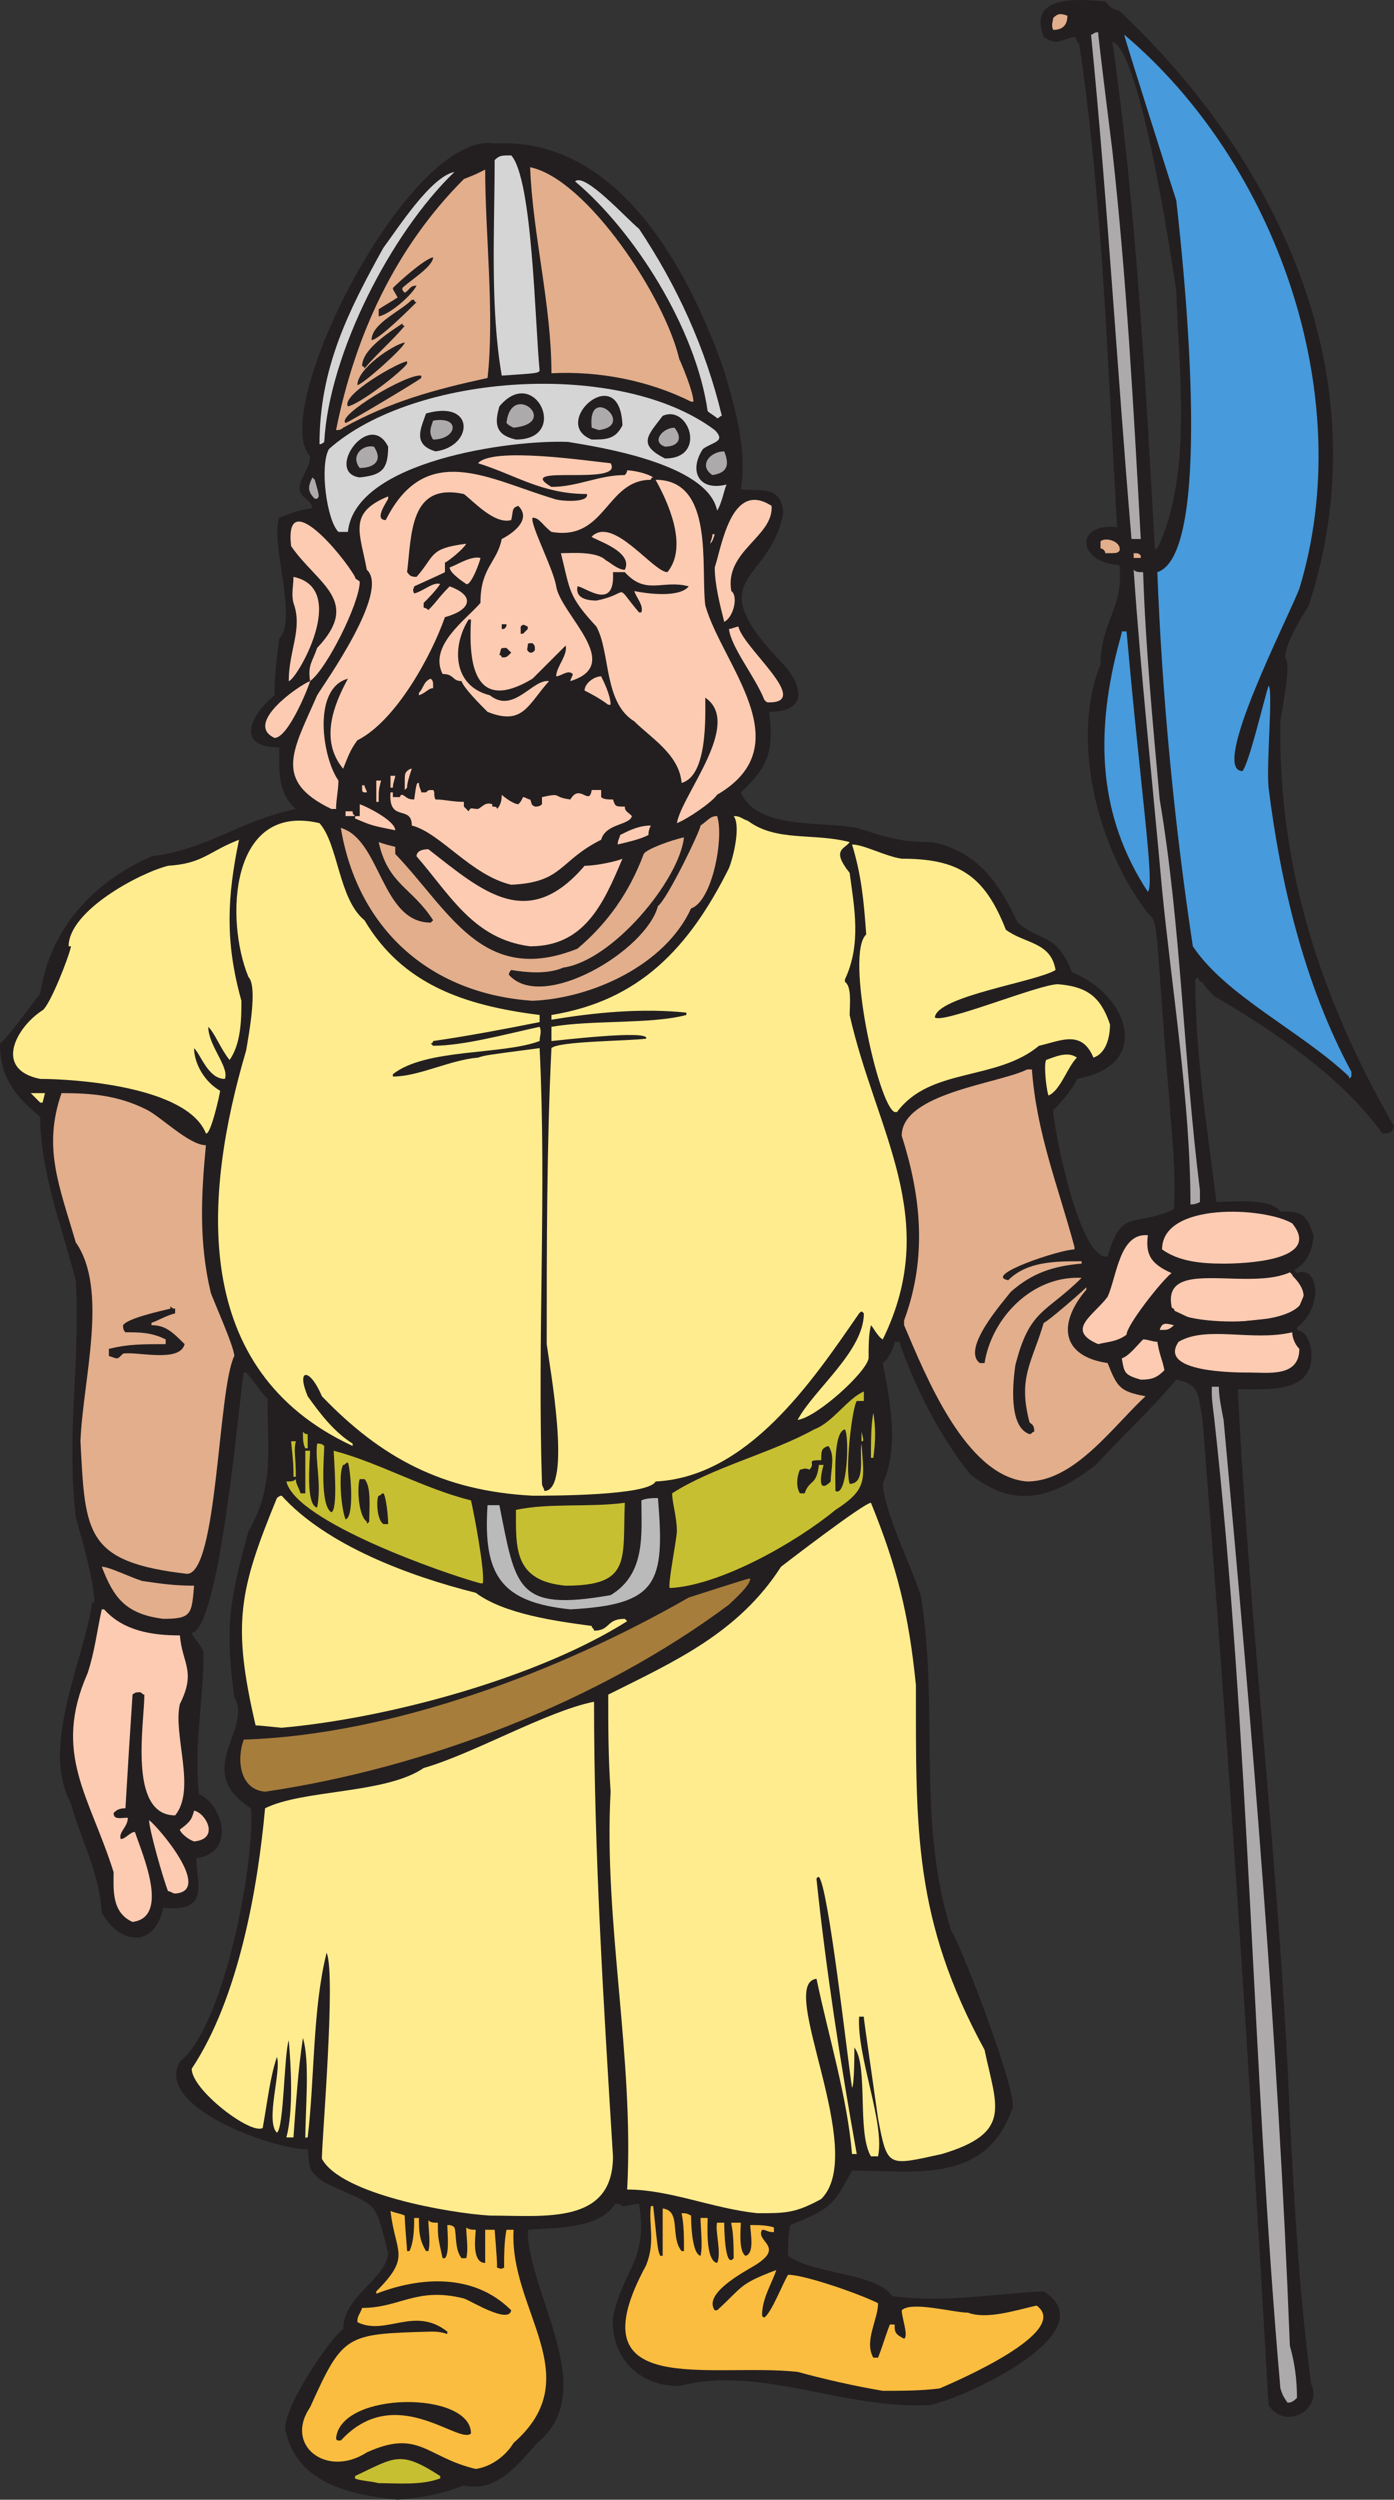 <svg xmlns="http://www.w3.org/2000/svg" width="441.75" height="791.712"><rect width="100%" height="100%" fill="#333333" stroke="none"/><path fill="#fccbb2" fill-rule="evenodd" d="m408 400.962 6.75 7.5-3.75 9-29.25 3-12.75-6 2.25-12.75 36.75-.75"/><path fill="none" stroke="#231f20" stroke-linecap="round" stroke-linejoin="round" stroke-miterlimit="10" stroke-width="1.5" d="m408 400.962 6.75 7.5-3.75 9-29.25 3-12.75-6 2.25-12.75zm0 0"/><path fill="#231f20" fill-rule="evenodd" d="M126 791.712c-15-1.5-31.5-5.25-35.25-21-3-5.25 13.5-30 18-33 0-10.5 13.5-15.75 14.25-24-4.5-18-3-14.25-20.25-22.5-5.25-3.75-4.5-4.5-5.25-10.5-11.25 0-48.75-13.5-40.5-27.75 14.25-11.25 24-64.5 22.5-80.25-18.75-12 .75-24.75-5.25-35.25-3-22.5-1.5-30.75 4.5-52.5 8.25-14.25 6-26.25 6-42-3-3-4.5-6-6.75-8.25h-.75c-1.5 8.25-7.5 81-16.5 82.5 0 .75 3 3.75 3.75 6 0 15.75-3 27.75-1.5 45 7.5 3 12 18.75-.75 20.25 0 8.25 4.5 17.25-10.5 15.75-3 13.5-14.25 11.25-19.5 1.5-.75-12.75-6.75-23.25-9.75-34.5-9.75-18 3.75-44.25 6.75-63.75H30c-.75-9-3.75-18.75-6-27-3-27 1.5-49.5 0-75-4.5-17.25-11.25-34.5-11.25-51.75C4.5 346.962 0 340.962 0 330.462c2.25-1.5 9.75-12 12.75-15.75 3-20.25 16.5-35.25 35.25-43.5 18-2.25 27.75-11.25 45.75-15-6-5.25-5.25-12.75-5.25-19.5-14.25 0-9-10.5-1.5-16.5 0-7.5.75-12 1.5-18 6-6-3-30.75 0-38.25 6-2.25 6-2.25 10.5-3-.75-3.75-5.25-3-3.75-8.25 1.5-3.75 3-5.25 3-8.25-13.5-14.25 31.5-103.5 58.5-99 39-2.25 61.5 39.75 72.75 72 3 10.5 7.5 24.75 5.25 37.5 6 .75 12.75-1.5 13.5 7.5-4.5 23.25-27.75 19.5.75 48.75 6 7.5 6 14.25-5.25 14.25 1.5 12 0 17.25-9 25.5 5.25 12 25.5 9 36.75 11.25 9.75 3 13.5 4.5 24 4.5 14.25 3 21 12.75 27 25.5 8.25 6.75 12 3 17.25 15.75 17.25 6.75 26.25 29.25 1.5 33.75 0 1.5-6.75 9.75-7.5 9.75 0 5.25 8.25 48 17.25 46.5 4.5-15.75 8.25-9 21-15 .75-12-.75-24-1.5-35.25-4.5-53.25-3-55.5-6.75-58.5-15.75-20.25-24.75-54.75-15-78.75 0-13.5 7.5-18 6-31.5-13.5-.75-14.25-13.5-.75-12-3-51-4.5-102.75-12-153-.75-.75-.75-1.5-1.5-2.25-4.5.75-5.25 3-9.75 0-5.25-13.5 11.25-12 19.5-11.25 1.5 1.5 1.5 2.25 4.5 3 51 48 83.25 117 60 188.25-2.25 3.75-7.5 12-7.5 16.5 2.25 2.25-1.5 18.75-1.5 20.25-.75 46.5 12.75 87.75 36 128.25-.75 2.25-1.5 2.25-3.75 2.25-12.75-18-35.25-33-53.25-43.5-1.5-1.5-3-3-3.75-4.5h-.75c0-.75-.75-.75-.75-1.5l-.75.75c0 22.5 3.75 47.25 6.75 70.5 3.75 0 17.25-1.5 20.25 3 6.75 0 8.25.75 10.5 7.5-1.5 27-48.75 2.25-45 22.5 0 .75.75.75.75.75 0 6 55.5 7.5 37.5-10.5 8.25-5.25 10.5 9.75 1.5 16.5v.75c3 .75 3.75 3 4.5 6 1.5 14.25-12.75 12.75-23.25 12.75 3.75 76.5 13.5 154.5 16.5 231 1.5 27.75 3 56.25 6.75 84 3.75 8.25-8.25 15-13.5 6.75-6-105-12.75-209.25-21-312.75-1.5-7.5-.75-10.5-8.25-12-7.5 9-17.25 18-25.5 27-13.5 10.5-25.5 14.25-39.75 3-9.75-12-18-28.5-22.5-42h-1.5c0 1.5-2.25 6-3.75 6.75 2.25 12 5.25 26.25 0 38.25.75 9.75 8.25 24 12 35.25 6 36-1.5 71.25 9.75 106.5 1.5.75 19.5 46.5 19.5 55.5-8.25 24.75-30.75 20.25-51 20.25-6 11.25-6.75 12-19.5 17.25-.75 2.25-.75 7.5-.75 9.75 8.25 6 27.75 5.25 33 12.75 15.75 2.25 32.25-.75 48-1.5 20.25 12.75-24.75 33.75-36 36-27.75 1.5-54-12.75-79.5-6-13.5 0-21.75-9.75-21-21.75 3-15 11.25-18 8.25-36-1.5 0-3.75.75-5.25.75-.75-.75-1.5-.75-2.25-.75-5.25 8.25-19.5 7.5-27.75 8.25 0 20.25 23.25 51 3 67.5-6 6.75-12.75 15.75-23.25 13.5-8.25 3-12.75 3.75-21 4.5m240-617.25s0-.75.75-.75c11.25-23.25 6.75-57 6-81.75-1.5-9.75-11.25-75.75-20.25-78.75 7.5 52.5 10.5 107.25 13.5 161.25"/><path fill="#c7bf32" fill-rule="evenodd" d="M120 786.462c-3-.75-6-.75-7.5-1.5v-.75c12.75-6 14.25-8.25 27 0v.75c-6 2.25-13.5 1.5-19.5 1.5"/><path fill="#fbbd3f" fill-rule="evenodd" d="M150.75 781.962c-15.75-3.75-18-12.75-34.5-5.25-12.75 8.25-26.25-2.25-18-14.25 10.5-23.25 11.25-23.25 38.25-24 1.5 0 3 0 5.25.75v-.75c-10.5-8.25-19.5 1.5-28.5-3 0-2.25.75-2.25 1.5-4.5 12 0 17.25-6.75 32.25-3 2.25.75 14.25 8.25 15 3.75-12-12-29.25-10.5-42.75-5.25v-.75c11.25-11.25 6-12 4.5-25.5 1.5.75 3 .75 4.5 1.5 0 2.25.75 10.5.75 11.25h.75c1.5-3 1.5-8.25 1.5-10.5h1.5c0 3.75 0 6.75 2.25 10.5h.75c.75-3 0-6.75 0-9.75.75.75 1.5.75 3 .75 0 4.5 0 4.5 1.5 11.25h.75c1.5-1.5.75-8.25.75-10.5.75 0 1.5 0 2.25.75.75 2.25 0 6.75 2.25 9.75h1.5c.75-3 0-6.75 0-9.75.75.75 2.25.75 3 .75 0 1.5-1.5 10.5 3 10.5v-10.5h3c.75 9.75.75 9.75.75 12 .75 0 .75.75 2.25 0 0-3.75 0-8.25.75-12h2.25c-1.5 25.5 24 46.5 0 67.5-2.25 3.75-6.75 7.5-12 8.25"/><path fill="#231f20" fill-rule="evenodd" d="M107.25 772.962c-.75 0-.75-.75-.75-.75 1.5-15 42.75-15 42.75-1.5-3.75 3.75-24-16.5-41.25 2.25h-.75"/><path fill="#acaaaa" fill-rule="evenodd" d="M408 760.962c-1.5-2.25-1.5-2.25-2.25-4.5-9-102.75-9.75-206.25-21-307.5-.75-6-.75-6-.75-9.75h2.25c0 3 .75 6.75 1.5 10.5 9 97.5 17.25 195.75 21 293.25 1.5 5.25 2.25 10.5 2.25 16.5-1.5 1.5-2.25 1.5-3 1.5"/><path fill="#fbbd3f" fill-rule="evenodd" d="M279.75 757.212c-9-1.5-18.75-3.75-27-6-27.75-3-71.25 9-48-33.75 3-7.5.75-12.75 1.5-18.75h.75c1.5 14.25 1.5 14.25 2.25 15.75h.75v-15c6 .75 2.25 9 6 13.5h.75c0-4.5 0-8.25-.75-12 1.5 0 1.5 0 3 .75 0 .75 0 12 3 12.75.75-3 0-9 0-12h2.25c0 2.25-.75 13.5 3 14.25 1.5-3-.75-10.5 0-12.75h2.25s0 15 3 11.25c0-9.75-.75-9.75-.75-11.25h3c0 2.25-.75 9 1.5 10.5 3-.75 1.5-7.5 1.5-9.75 2.25 0 5.25 0 7.5.75v1.5c-2.25 0-2.25-.75-3.75-.75-2.25 3.75 7.5 5.25-2.25 11.25-3.75 2.25-16.5 9-12.75 14.25h.75c8.25-7.5 6.75-8.25 18.75-12.75-1.5 4.5-4.5 9-4.5 14.25 0 0 0 .75.75.75 2.25-1.5 6-11.25 7.5-13.5 5.25 0 22.5 6 28.5 9 0 5.25-4.5 12-1.5 17.25h1.5c1.5-3.75 2.25-6.75 3.75-10.5h1.5c0 2.25 0 3 3 4.5 1.5-.75-.75-6.75-.75-9 3-3 16.5.75 21 .75 6 2.25 15-.75 21.75-2.25 11.25 8.25-25.5 24-30.75 26.25-6 .75-12 .75-18 .75"/><path fill="#feec8e" fill-rule="evenodd" d="M155.25 701.712c-12.75-.75-47.25-6.75-53.25-18 0-6 4.5-58.5 1.5-65.25-4.5 18-3.75 39.75-6 58.5-.75 0-.75 0-.75.75 0-9.75 1.5-24.75-.75-32.25-1.5 9.75-2.25 21-3 31.5h-2.25c2.25-8.25 1.5-22.5.75-30.75-1.5 4.5-1.5 27.75-3.75 29.25-3.75-3.75 1.5-19.5 0-24-2.25 6.75-3 14.25-4.5 22.5-3.75 2.25-22.5-12-22.5-18.75 15-22.5 21-57.75 23.25-82.5 12-6 38.25-4.5 50.25-12.75 15.75-4.5 39-18 54-21 0 48 3 95.25 6 144 0 21.75-21.75 18.75-39 18.75m84.75-.75c-14.25-1.5-27.75-7.5-41.25-7.5 2.25-42-7.5-84.75-5.25-126-.75-11.25-.75-20.25-.75-30.75 21-10.5 41.25-19.5 54.75-40.5 0 0 26.25-20.25 28.5-20.25 8.25 20.25 12 35.25 14.25 57.75 0 45.75-.75 74.25 21.75 115.5 3.75 18 9 26.25-13.5 33-17.25 3.75-17.25 4.5-20.25-11.25-4.5-31.5-4.5-31.5-4.5-32.25h-1.5c-.75 12.75 8.25 33.75 6 44.25H276c-4.5-7.5-.75-28.5-5.25-34.5 0 1.5 0 12-.75 12.75-1.5-9.75-7.5-63.75-10.5-66.75 0 0-.75 0-.75.75 3 28.5 7.5 57.75 12.75 87H270c-1.5-18-7.5-37.5-11.25-55.5-12.75 1.5 16.5 54.75 1.5 69.75-8.25 4.5-11.25 4.5-20.25 4.5"/><path fill="#fccbb2" fill-rule="evenodd" d="M42 608.712c-6.75-3-6-10.5-6-15.75-7.5-24-19.5-37.5-8.25-63 2.25-6.75 3-13.5 4.5-20.25H33c6 6.75 15 8.25 24 8.25.75 9 5.25 11.25 0 21.75-2.25 9.75 5.25 27-1.5 35.25-15 0-9.75-29.25-9.75-38.25-.75 0-.75-.75-1.5-.75s-1.5 0-2.25.75c-.75 11.25-1.5 23.25-2.25 36-2.25 0-3 .75-3.75 1.5 0 2.25 2.25 1.5 4.5 1.5 0 3-3 4.5-2.25 6.75 1.5 0 3-2.25 4.5-2.25 2.25 6.75 11.25 27-.75 28.5"/><path fill="#fccbb2" fill-rule="evenodd" d="M55.5 599.712c-.75 0-1.5-.75-2.25-.75-1.5-3.75-6-19.5-6-22.5 3 2.25 20.25 22.5 8.25 23.25m6-16.5c-2.25-.75-4.5-3-4.5-3.75 3-2.25 3.75-3 4.5-6 3.75.75 8.25 9 0 9.75"/><path fill="#a77d3c" fill-rule="evenodd" d="M84 567.462c-8.25-.75-9-10.5-6.75-16.5 47.25-1.5 100.5-21.75 141-45 18.75-6 18.75-6 19.5-6 0 2.25-5.25 6.75-6.75 8.25-41.25 30.75-96 51.75-147 59.25"/><path fill="#feec8e" fill-rule="evenodd" d="M89.25 547.212c-7.5-.75-7.5-.75-8.25-.75-7.5-32.25-5.25-42.75 6.75-72 0 0 .75-.75 1.5-.75 14.25 15.75 40.5 25.5 61.5 30.75 9 6.75 25.5 9 36.75 10.5 0 .75.75.75.75 1.5 5.25 0 3.75-3.75 9.75-3.75l.75.75c-28.5 18-75.75 30.75-109.5 33.75"/><path fill="#e3ae8c" fill-rule="evenodd" d="M51.75 512.712c-12-1.5-15.75-6.75-19.5-16.5 2.25 0 8.25 3 12.75 4.5 5.25.75 9.75 1.5 16.5 1.5-.75 9-.75 10.5-9.75 10.5"/><path fill="#bbbaba" fill-rule="evenodd" d="M180.75 509.712c-21.75-2.25-27.75-10.5-26.25-33h3.75c5.25 26.25 5.25 33.75 35.25 28.5 11.25-6.75 9.75-19.5 9.75-30 1.5-.75 3.75-.75 5.25-.75 2.25 27 0 33.75-27.75 35.25"/><path fill="#c7bf32" fill-rule="evenodd" d="M212.25 502.962c-.75-.75 2.25-15.75 2.25-18 0-4.5-1.5-9-1.5-12 12.75-8.25 31.5-12.75 45-20.25 6-2.25 10.5-9.75 15.75-12v3h-2.25c-1.5 2.25-3.75 21.75-2.25 26.25 5.25 0 3-9 3.75-12.75.75 11.25 2.25 14.25-8.25 21-12.75 10.5-36.75 24-52.5 24.75m-33-.75c-16.5-1.5-15.75-12-15.75-24 10.5-2.25 23.25-.75 34.5-2.25-.75 18 2.25 26.25-18.75 26.25m-27-.75c-11.25-3-58.5-19.5-61.5-32.25 1.5 0 2.25 0 3-.75 0 1.5.75 2.25 1.5 4.5h1.5v-13.5h1.5c0 3-1.5 17.25 2.25 18 1.5-7.5-.75-15 0-20.25.75 0 1.5 0 2.25.75 0 3-1.5 18.75 2.25 21 2.25-.75.75-17.25.75-19.5 14.25 3.75 28.5 12 43.5 15.75.75 3 4.5 22.5 3.75 26.25h-.75"/><path fill="#e3ae8c" fill-rule="evenodd" d="M59.25 498.462c-32.25-3.75-32.25-12.75-33.75-42 .75-19.5 9-48-1.5-63-5.25-18-10.5-30-4.5-47.25 9.75 0 18 .75 27 5.25 4.5 2.25 13.5 11.25 18.75 11.25-1.5 15.75-2.25 30.75 1.5 46.5 0 .75 7.5 17.25 7.5 20.25-5.25 10.5-5.25 69-15 69"/><path fill="#231f20" fill-rule="evenodd" d="M121.5 482.712c-2.25-1.5-2.25-8.25-1.5-9 .75 0 .75-.75 1.5-.75.75.75 1.5 6.75 1.5 9.75h-1.5m-5.25-.75c-3-2.25-3-12-2.25-13.5h1.5c2.25 2.25 1.5 9.75 1.5 13.5-.75.75-.75.75-.75 0m-6.75-.75c-1.5-3.75-2.25-15-.75-17.25.75 0 .75-.75 1.5-.75.75 1.5 2.25 17.25-.75 18"/><path fill="#feec8e" fill-rule="evenodd" d="M168.75 473.712c-28.5-1.5-48-12-66.75-31.5-3.75-9-8.25-9-4.5 0 3.75 5.25 8.25 11.25 14.25 15v.75c-51.75-24-47.25-79.5-33.75-125.25.75-4.5 3.75-20.25.75-23.25-7.5-18-6-55.5 22.5-48.75 6 6.75 6 24 14.25 30.75 12 20.25 31.5 27 55.5 30v2.25c-11.25 2.25-23.25 4.5-33.75 6 0 0 0 .75-.75.75l.75.75c9.75 0 23.25-3.75 33.75-6 .75 1.5 0 3 0 4.5-12 4.5-36 2.25-46.5 10.5v.75c8.25 0 18-5.25 27-6 2.25-.75 2.25-.75 19.5-3 2.25 45.75-.75 91.5.75 138 0 .75.75 1.5.75 2.25 9 0 1.5-40.5.75-46.5 0-31.5 0-63 1.5-93.75 2.25-2.25 24.75-2.25 30-3 1.5-3-29.25.75-30 .75v-4.5c12.75-2.25 31.5-.75 42.75-3.75v-.75c-14.25-1.5-29.25 0-42.75 2.25v-1.5c27.75-4.5 43.5-21 56.25-46.5 1.5-3.75 3.75-13.5 1.5-16.5 2.25 0 2.25.75 4.5 1.5 9 6.75 21 3.75 32.25 6.75-1.5 2.25-6 2.25 0 9.75 1.5 11.25 3.75 22.5-1.5 33.75v.75c2.25 1.5 1.5 7.5 1.5 10.5 8.25 36.75 29.25 64.5 10.5 102.75-1.5-.75-3-3.75-3.75-4.5-.75 3-.75 6.75-.75 10.5-.75 4.5-16.5 18.75-22.5 19.5 5.25-9.75 21-21.75 21-33.75-.75-.75-.75-.75-1.5 0-15 21.75-35.25 51.75-64.5 53.25-2.25 4.5-33 4.5-39 4.5"/><path fill="#231f20" fill-rule="evenodd" d="M253.5 472.962c-1.5-2.25-.75-6 0-7.5.75 0 1.5-.75 3 0 2.25-2.25-1.5-3 3.75-3 0-3 0-3.75 2.25-4.5 2.25 3 .75 7.5.75 11.25-4.5 4.5-3-3-2.25-5.25h-1.5c-.75 6.75-3 4.5-4.5 9h-1.5m11.25-.75c0-4.5-.75-18.75 3-19.5 1.5 2.25.75 21.75-3 19.5"/><path fill="#e3ae8c" fill-rule="evenodd" d="M325.5 469.212c-19.5-1.5-32.25-33.75-39-49.5v-1.5c7.5-20.25 5.25-39.75-.75-58.5 0-13.5 30.75-16.5 39.75-21h1.5c1.5 20.25 8.25 36.75 13.5 56.25v.75c-4.5 0-29.25 8.25-21 9.75 6-6 15-6 23.25-6v.75c-9 .75-15.75 3-22.5 9-2.25 3-15.75 18-9.75 22.5h1.5c2.25-14.25 15-27.75 30.75-27-11.25 11.25-16.5 9.75-21 27.75-.75 5.25-2.25 19.5 4.5 21.75.75 0 .75-.75 1.5-.75 0-2.25-.75-2.25-1.5-3-3.75-14.25.75-18.75 4.5-31.5.75 0 11.25-9 13.5-11.25v.75c-9 10.5-8.25 21 6.75 23.25 3 7.5 3.75 9 12 10.5-10.5 9.75-22.5 27-37.5 27"/><path fill="#c7bf32" fill-rule="evenodd" d="M93 467.712c0-3.75 0-3.75-.75-11.25h1.5c-.75 3 0 4.5 0 11.25H93m183-6c0-4.5 0-10.5.75-14.25.75 4.5.75 9 0 14.25H276m-179.25-3c-.75-1.5-.75-3-.75-5.25.75.75.75.75 1.5.75v4.5h-.75m176.25-2.25v-3c.75 3 .75 3 0 3"/><path fill="#fccbb2" fill-rule="evenodd" d="M361.5 436.962c-5.25-1.5-5.25-2.25-6-6.75 2.25-.75 4.5-3.75 6.75-6 1.5 0 3 .75 4.5.75.75 4.5 1.5 5.25 2.25 9-2.25 2.25-3.75 3-7.5 3m34.5-2.25c-4.5 0-29.25 0-22.5-9.75 9-5.25 23.25 0 36-3 0 1.5.75 3.75 2.25 5.25 0 9-9.75 7.5-15.75 7.5"/><path fill="#231f20" fill-rule="evenodd" d="m36.75 430.212-2.25-.75v-2.25c6-1.5 10.5-1.5 18-1.5v-1.5c-4.5-2.25-8.25-2.25-12.75-2.25-.75-.75-.75-1.5-.75-2.25 1.5-2.25 12-4.5 15-5.25v-.75c.75.75.75.75 1.5.75v1.5c-3 .75-5.25 2.25-7.5 3v.75c4.5 0 6.75 2.25 10.5 6-1.5 6-15 2.25-19.5 3-1.5 1.5-1.5 1.5-2.25 1.5"/><path fill="#fccbb2" fill-rule="evenodd" d="M348 425.712c-10.5-4.5-1.5-9 3-15 3-6.75 3.75-20.25 12.75-19.5-.75 6 .75 9 7.5 12-3 2.25-14.25 16.5-14.25 19.5-3 2.25-6 2.25-9 3m20.25-4.5h-.75c.75-2.25 1.5-2.25 4.5-1.5-1.5 1.5-2.25 1.5-3.75 1.5m19.5-21c-7.5 0-14.25-.75-19.5-4.5 0-15 32.25-13.5 41.25-8.25 9.75 12-15.75 12.75-21.75 12.75"/><path fill="#acaaaa" fill-rule="evenodd" d="M377.25 381.462c0-32.25-6-69-9-99.75-3-33.75-6.75-68.25-9-101.25.75.75 1.5.75 3 .75.75 23.25 3 47.25 5.25 72 6.75 39.75 7.5 81.75 12.75 123.75v3.75c-1.5.75-2.25.75-3 .75"/><path fill="#feec8e" fill-rule="evenodd" d="M65.25 358.962c-6-15-42-17.25-52.5-17.25-15-3-7.5-16.5.75-21.75 2.25-1.5 8.25-16.5 9-20.25h-.75c0-11.25 22.5-23.25 31.5-25.5 11.25-.75 12.75-4.5 22.5-8.25-3.75 18-4.5 32.25.75 51 0 5.25 0 13.5-3.75 18.75-3-3.75-4.5-8.25-6.75-10.5 0 6 6.75 12.75 5.25 16.5-5.25 0-7.5-7.5-9.75-9.75 0 4.5 3 10.5 8.25 13.5 0 .75-3 14.25-4.5 13.5m218.25-6.75c-5.25-2.25-15.75-50.25-9-56.25-.75-10.5-1.5-18.75-4.5-28.5 3.75 0 10.5 3.75 15.75 4.5 18 0 26.25 5.25 33 22.5 6 4.5 14.25 3.75 15.75 12.75-6 3.75-37.5 8.25-38.25 15 2.25 2.25 33-10.5 39-10.5 9 .75 13.5 3.75 16.5 12.75 0 3-.75 9-5.25 10.5-3.75-9-10.5-5.25-17.25-3.75-13.5 11.25-34.5 6.75-45 21h-.75m-270.75-3-3-3h4.5l-.75 3h-.75"/><path fill="#feec8e" fill-rule="evenodd" d="M332.25 346.962c-.75-2.25-1.5-9.75-.75-11.25 2.25-.75 6.75-3 9.75-.75-3 3-5.25 10.5-9 12"/><path fill="#479adb" fill-rule="evenodd" d="M427.5 340.962c-15-14.25-39-25.5-49.5-41.25-6-39.75-9.75-79.5-11.25-118.5 18.75-6 7.5-104.25 6-117.75-1.5-4.5-16.5-51.75-16.5-52.5 48 40.5 74.25 114 55.5 175.5-3.75 9.75-28.5 57.75-18 57.75 2.25-3 6.75-22.5 8.25-27 1.5.75-.75 24.75 0 32.25 3.75 30 11.25 62.25 26.25 90v1.5c-.75.75-.75.75-.75 0"/><path fill="#e3ae8c" fill-rule="evenodd" d="M168.75 316.962c-33-2.25-55.5-23.25-60.75-54.75 12.75 3.75 12.75 30 28.5 30l.75-.75c-6.75-10.5-14.25-11.25-17.25-24.75 2.25.75 2.25.75 5.25 1.5v2.25c17.25 18 27.75 42 57.75 30 9.75-8.25 16.5-18 21-30 .75-1.5 9-4.5 12.75-5.25-1.5 13.5-22.5 39-38.25 41.25-5.25 2.25-12 1.5-16.5.75-.75.75-.75 1.5-.75 1.5 10.5 12 43.5-7.5 47.25-21.75 3-2.25 13.5-24 13.5-25.5 2.25-1.5 3-3 5.25-3 2.25 6.75-1.5 27-8.25 29.25-8.25 18-31.5 28.5-50.25 29.25"/><path fill="#fccbb2" fill-rule="evenodd" d="M168 299.712c-18-2.25-25.5-16.5-36-28.5 0-1.5 1.5-2.25 3.75-2.25 17.25 13.5 31.5 26.25 49.5 5.25 3.75 0 10.5-1.5 12-2.25-6 14.25-12 27.75-29.25 27.75"/><path fill="#479adb" fill-rule="evenodd" d="M363.75 282.462c-15.75-24-16.5-49.5-9.75-76.5.75-3 1.5-5.25 1.5-6h1.5c4.5 51 9 80.25 6.75 82.5"/><path fill="#fccbb2" fill-rule="evenodd" d="M162 280.212c-12.75-3-22.5-16.5-31.5-18.75 0-6.75-7.5-.75-6.75-10.5h.75v1.5h2.25c0-.75.75-.75.75-.75 1.5.75 1.5 1.5 3.75 1.5.75-5.25.75-5.25 1.5-5.25 0 1.5.75 2.25.75 3h1.5c.75-.75.75-.75 2.25-.75.75.75 0 1.5.75 3 3 0 5.25.75 9 .75v1.5l1.5 1.5c.75-1.5.75-.75 3-.75 1.5-.75 2.25-2.25 4.5-1.5v.75c.75 0 1.5 0 1.5.75 1.5-1.5 1.5-3.75 1.5-4.5.75.75 3.75 3 5.25 3 .75-.75.75-.75 1.5-2.25.75 0 1.5.75 2.25.75.75 1.5 0 1.5 1.5 2.25.75 0 1.5 0 2.25-.75v-2.25c6.75-1.5 3 0 9 .75 3-5.25 6 2.25 6.75-3h3v2.25c.75.75 2.25.75 3.75.75.75 2.25.75 2.25 3.75 2.25 0 1.5.75 1.5 2.25 3-.75 3-8.25 2.25-9.75 7.5-13.5 6.75-12 13.5-28.5 14.25m33.75-12.75c0-1.5.75-2.25.75-3 3-1.5 6-3 9.75-3-.75 1.5-.75 2.25-.75 3-3 1.5-6.75 2.25-9.75 3m-70.5-4.5c-7.5-1.5-7.5-1.5-12.75-3.75 0-.75 0-.75 1.5-.75v-3.75c2.25.75 11.25 5.25 11.25 8.25 0 .75 0 .75 0 0m89.25-2.25c1.5-9 21-31.5 9-39.75 0 6 .75 24.75-7.5 27-.75-9-9.75-14.25-15-19.5-9.75-6-7.5-21.75-12-30-9-9.75-8.25-11.25-11.25-23.25 3 0 11.25-.75 14.25 2.25 1.5.75 3.75 3 6 3 3-6-10.5-9.75-10.5-10.5 6.75-6.75 19.5 11.25 24 11.25 6.75-8.25 0-22.5-3.75-29.25 18.75 0 14.25 27.75 15.75 39.75 5.25 18.75 30.75 44.25 3.75 60-1.5 2.25-9 7.5-12.75 9m-102.75-2.25h-2.25v-1.5h2.25c0 .75 0 .75.75 1.5h-.75"/><path fill="#fccbb2" fill-rule="evenodd" d="M105 256.212c-18.75-9-12-18.75-4.5-36 2.25-3.75 23.25-33 15.75-39.75-2.25-12-6-18 6.75-23.25v.75c-.75 1.5-4.5 6.75-.75 6.75 12.75-25.5 33-12.75 53.25-6.75 1.5.75 11.25 1.5 10.5-1.5-14.25 0-22.5-6-34.5-9.75 4.5-5.25 34.5-.75 42 0 4.5 7.5-31.5 0-18.75 7.5 8.25 0 15-3.75 23.25-3.75 0 0 .75-.75.75-1.5 1.5 0 6 .75 8.25 2.25-.75 0-.75.75-.75.75-14.25 0-14.25 19.5-31.5 16.5-3-2.25-3.75-4.5-6-4.5-.75 2.25 6.75 16.5 7.5 21.75 1.5 9 21.75 24.75 4.5 30 0-.75.75-1.5.75-2.25-1.5-1.5-3.75.75-5.25.75 0-3 3.75-6.75 3-9.75l-10.5 10.5c-18.75 11.25-20.25-5.25-19.5-18.75h-.75c-5.25 8.25-5.25 21 6.75 24 7.5 6 13.5-5.25 18.75-4.5-6.75 7.5-8.25 14.25-19.5 9.75-2.25-2.25-7.5-7.5-8.25-9.75-3 0-2.25-2.25-6-2.25-4.5-9 7.5-17.25 12-22.5 0-11.25 5.25-12.75 6.75-20.25 3-1.5 9.75-6 5.25-10.5-2.25.75-1.5 1.5-2.25 4.5-5.25 1.5-12-6-15-8.25-17.25-3.75-16.5 12.75-18 24.75.75.75.75 1.5 3 1.5 6-6.75 3.75-9 15.75-10.5-.75 1.5-5.25 5.25-6.75 6v3c-1.5.75-1.5.75-9.75 4.5 0 .75-.75.75 0 2.25 3-.75 6-3.75 8.25-3-1.5 2.25-3.75 4.5-5.25 6v1.5s.75 0 1.5.75c3-3 3-3.75 6.75-7.5 8.25 3 6.75 7.5-1.5 9.75-4.5 12.75-15.75 33-27.75 39-2.25 3-3 5.25-4.5 9-7.5-9-3-20.25 1.5-28.5-11.25 3-8.25 24.75-3 32.25 0 3-.75 6-.75 9H105"/><path fill="#fccbb2" fill-rule="evenodd" d="M119.25 253.962v-6.75h1.5c-.75 3-.75 3-.75 6.75h-.75m-3.75-3c-.75 0-.75-.75-.75-.75v-1.5h.75c0 .75.75 1.5.75 2.25h-.75m12.75-.75c0-5.25 0-5.25.75-6 0 0 .75-.75 1.5-.75-.75 2.25-1.5 4.5-1.5 6l-.75.75m-4.5-.75v-3.75h1.5c0 .75-.75 2.25-.75 3.75h-.75M87 233.712c-9.75-4.5 7.5-16.5 11.25-18 0 .75-6.75 18-11.25 18m105.75-10.5c-3-2.25-6-3.75-7.5-4.5 0-2.25 3-4.5 5.25-4.5.75 1.5 3 6 3 9h-.75m51-.75c-.75 0-.75 0-1.5-.75-3-7.5-10.5-16.5-11.25-22.5.75 0 2.25-.75 3-.75 1.5 6.75 23.25 24 9.75 24m-111-2.25v-.75c1.5-1.5 1.5-3.75 3.75-4.5.75.75.75.75.75 3-1.5 0-2.25 1.5-4.5 2.25m-41.25-4.5c0-9.75 4.5-16.5 1.5-24.75-.75-3 0-5.25 0-8.25 18 3.75.75 33-1.5 33"/><path fill="#fccbb2" fill-rule="evenodd" d="M98.25 215.712c-.75-5.25.75-6 2.25-10.5 14.25-15 0-20.25-8.25-32.25-2.25-19.5 16.5 3 20.25 9.75 0 .75.75.75 1.5 1.5 0 6.75-10.5 27.75-15.75 31.5"/><path fill="#231f20" fill-rule="evenodd" d="M159 208.212s0-.75-.75-.75c.75-2.25 0-2.25 2.25-2.25l1.5 1.5c-1.5 1.5-1.5 1.5-3 1.5m9-1.5c-1.5-.75-.75-1.5-.75-2.25s0-.75 1.5-.75c.75.75.75.75.75 2.25-.75.75-.75.75-1.5.75m-2.25-6H165v-2.25c.75-.75.75-.75 2.25 0v.75l-1.5 1.5m-6.75-1.5v-1.5h1.5c0 .75 0 .75-.75 1.5H159"/><path fill="#fccbb2" fill-rule="evenodd" d="M229.5 196.962c-1.5-6-3-12-3-17.25 2.25-6.75 5.25-27.75 18-19.5.75 9.75-15 14.25-12.75 27 2.25 1.5.75 8.25-2.25 9.75"/><path fill="#231f20" fill-rule="evenodd" d="M202.5 193.962c-8.25-9.75-2.25-6-13.5-3.75-3 0-6.75-.75-6-4.5 2.25 0 12 8.25 11.25-4.5H198c6.75 7.5 12 2.25 20.25 4.5-3 3.75-13.5 2.25-17.25 1.5.75 2.25 3 4.5 2.25 6.75h-.75"/><path fill="#fccbb2" fill-rule="evenodd" d="M147.75 184.962c-2.25-1.5-5.25-3.75-5.25-5.25 2.25-.75 6.75-3.75 9.75-3 0 .75-3 9-4.5 8.25"/><path fill="#e3ae8c" fill-rule="evenodd" d="M360 176.712h-.75v-1.5c1.5 0 1.5 0 2.25.75v.75H360m-9.75-1.5c0-.75-.75-1.5-1.5-1.5v-2.25c1.5-1.5 6.75 0 6 3-.75.75-.75.75-4.5.75"/><path fill="#fccbb2" fill-rule="evenodd" d="M225 172.212c.75-2.25.75-2.25.75-3h.75c-.75 2.25-.75 2.25-1.5 3"/><path fill="#acaaaa" fill-rule="evenodd" d="M359.25 170.712c-.75 0-.75 0-.75-.75-4.5-53.25-7.5-105.75-12.75-159 .75 0 .75-.75 2.25-.75 0 .75.75 7.5 4.5 37.5 4.5 40.5 6.75 81.75 9 123h-2.25"/><path fill="#d6d5d5" fill-rule="evenodd" d="M107.25 168.462c-3.75-3.75-6-21-3-26.25 27-24 92.25-28.5 122.25-6 3.75 3.75-.75 3.75-3.75 6-4.5 6.75-1.5 13.5 7.5 11.25-.75 1.5-1.5 6-3 8.25-3-15-38.25-20.25-47.25-21.75-18-.75-67.5 6-69.75 28.5h-3"/><path fill="#acaaaa" fill-rule="evenodd" d="M99.75 157.962c-2.25-2.25-2.25-3.75-.75-6.75l.75.75c1.5 5.25 1.5 5.25.75 6h-.75"/><path fill="#231f20" fill-rule="evenodd" d="M114 151.212c-11.25-1.5 3-21.75 9-9.75 0 7.5-2.25 9-9 9.75"/><path fill="#acaaaa" fill-rule="evenodd" d="M225.75 150.462c-4.5-3-.75-7.5 3.75-7.5 1.5 3.75 1.5 6.75-3.75 7.5M114 148.212c-3-3.75.75-7.5 4.5-6.75 3 4.5 0 6.75-4.5 6.75"/><path fill="#231f20" fill-rule="evenodd" d="M210.75 145.212c-9-4.5-5.25-7.5-.75-13.5 8.25-3.75 14.25 13.5.75 13.5m-72.75-2.25c-7.5-2.25-4.5-7.5-3-12 15.75-4.5 15 10.5 3 12"/><path fill="#acaaaa" fill-rule="evenodd" d="M210.75 141.462c-4.5-1.5-.75-6 3-6 3 3.75.75 6-3 6"/><path fill="#d6d5d5" fill-rule="evenodd" d="M101.25 140.712c0-24 9-42 20.25-62.25 4.5-6 15-22.5 22.5-24-20.25 19.5-39.75 57.75-41.25 85.5-.75.75-1.5.75-1.5.75"/><path fill="#231f20" fill-rule="evenodd" d="M187.5 139.212c-13.5-5.25 9-25.5 9.75-4.5-2.25 4.5-5.25 4.5-9.75 4.5"/><path fill="#acaaaa" fill-rule="evenodd" d="M137.25 139.212c-1.5-2.25-.75-3.75 0-6 9-1.5 7.5 6 0 6"/><path fill="#231f20" fill-rule="evenodd" d="M163.5 139.212c-6.75-1.5-6.75-5.25-5.25-10.5 11.25-13.5 22.5 10.5 5.25 10.5"/><path fill="#e3ae8c" fill-rule="evenodd" d="M106.5 136.212c6-30 18.75-57.75 40.5-79.5 3.75-1.5 3.75-1.5 6.75-3 0 20.25 3 45.75.75 66-17.25 3.75-30.75 7.5-45.75 15.75-.75.75-1.5.75-2.25.75"/><path fill="#acaaaa" fill-rule="evenodd" d="m189.75 136.212-2.25-.75c-1.5-14.25 14.25-.75 2.25.75m-27-.75c-1.5-.75-1.5-.75-2.25-1.5 1.5-13.5 17.25 0 2.25 1.5"/><path fill="#231f20" fill-rule="evenodd" d="M109.5 133.962c-3-2.25 19.5-15.75 24-15v.75c-.75.75-23.25 14.25-24 14.25"/><path fill="#d6d5d5" fill-rule="evenodd" d="M227.25 132.462c-.75-.75-2.25-1.5-3-2.25-3.75-26.25-23.25-57-42-72.75 3-3 16.5 12 20.25 15 12 18 21 37.5 26.25 59.25-.75 0-.75.75-1.5.75"/><path fill="#231f20" fill-rule="evenodd" d="M110.25 128.712c-2.25-3.75 16.5-14.25 18.75-14.25v.75c-2.25 3-15 12.75-18.75 13.5"/><path fill="#e3ae8c" fill-rule="evenodd" d="M219 127.212c-13.5-6.75-29.25-9.75-44.25-9 0-21.75-6-44.25-6.75-65.25 18 3.75 42.75 41.25 47.25 60.75.75 1.5 4.5 10.5 4.5 13.5H219"/><path fill="#231f20" fill-rule="evenodd" d="M113.25 121.962c0-5.25 11.25-12.75 15-13.5 0 1.5-13.5 13.5-15 13.5"/><path fill="#d6d5d5" fill-rule="evenodd" d="M159 118.962c-3.75-21.75-2.25-46.5-2.25-68.25 1.5-1.5 2.25-1.5 5.25-1.5 6.75 7.5 7.5 52.5 9 68.25-.75.75-.75.75-12 1.5"/><path fill="#231f20" fill-rule="evenodd" d="M114.75 115.962c0-5.25 8.25-10.5 12.75-13.5 0 .75.75.75.75.75-3.75 4.5-9 9-12.75 13.5 0-.75-.75-.75-.75-.75m3-8.25c0-5.25 9-9 12.75-12.75h.75s0 .75.75.75c-1.5 1.5-12 12-14.25 12m2.25-7.5v-2.25c2.25-1.5 3.75-2.25 6-3.75-.75-1.5-1.5-2.25-1.5-3 2.25-2.25 9.75-9 12.75-9.75 0 3-7.5 7.5-9.75 9.75 0 .75 0 .75.75 1.5 1.5-.75 1.5-2.25 3.75-2.25-1.5 3-8.25 9-12 9.75"/><path fill="#e3ae8c" fill-rule="evenodd" d="M333.75 9.462c-.75-1.5 0-3 0-3.75 1.5-1.5 2.25-1.5 4.5-.75 0 3-1.5 4.5-4.5 4.5"/></svg>
